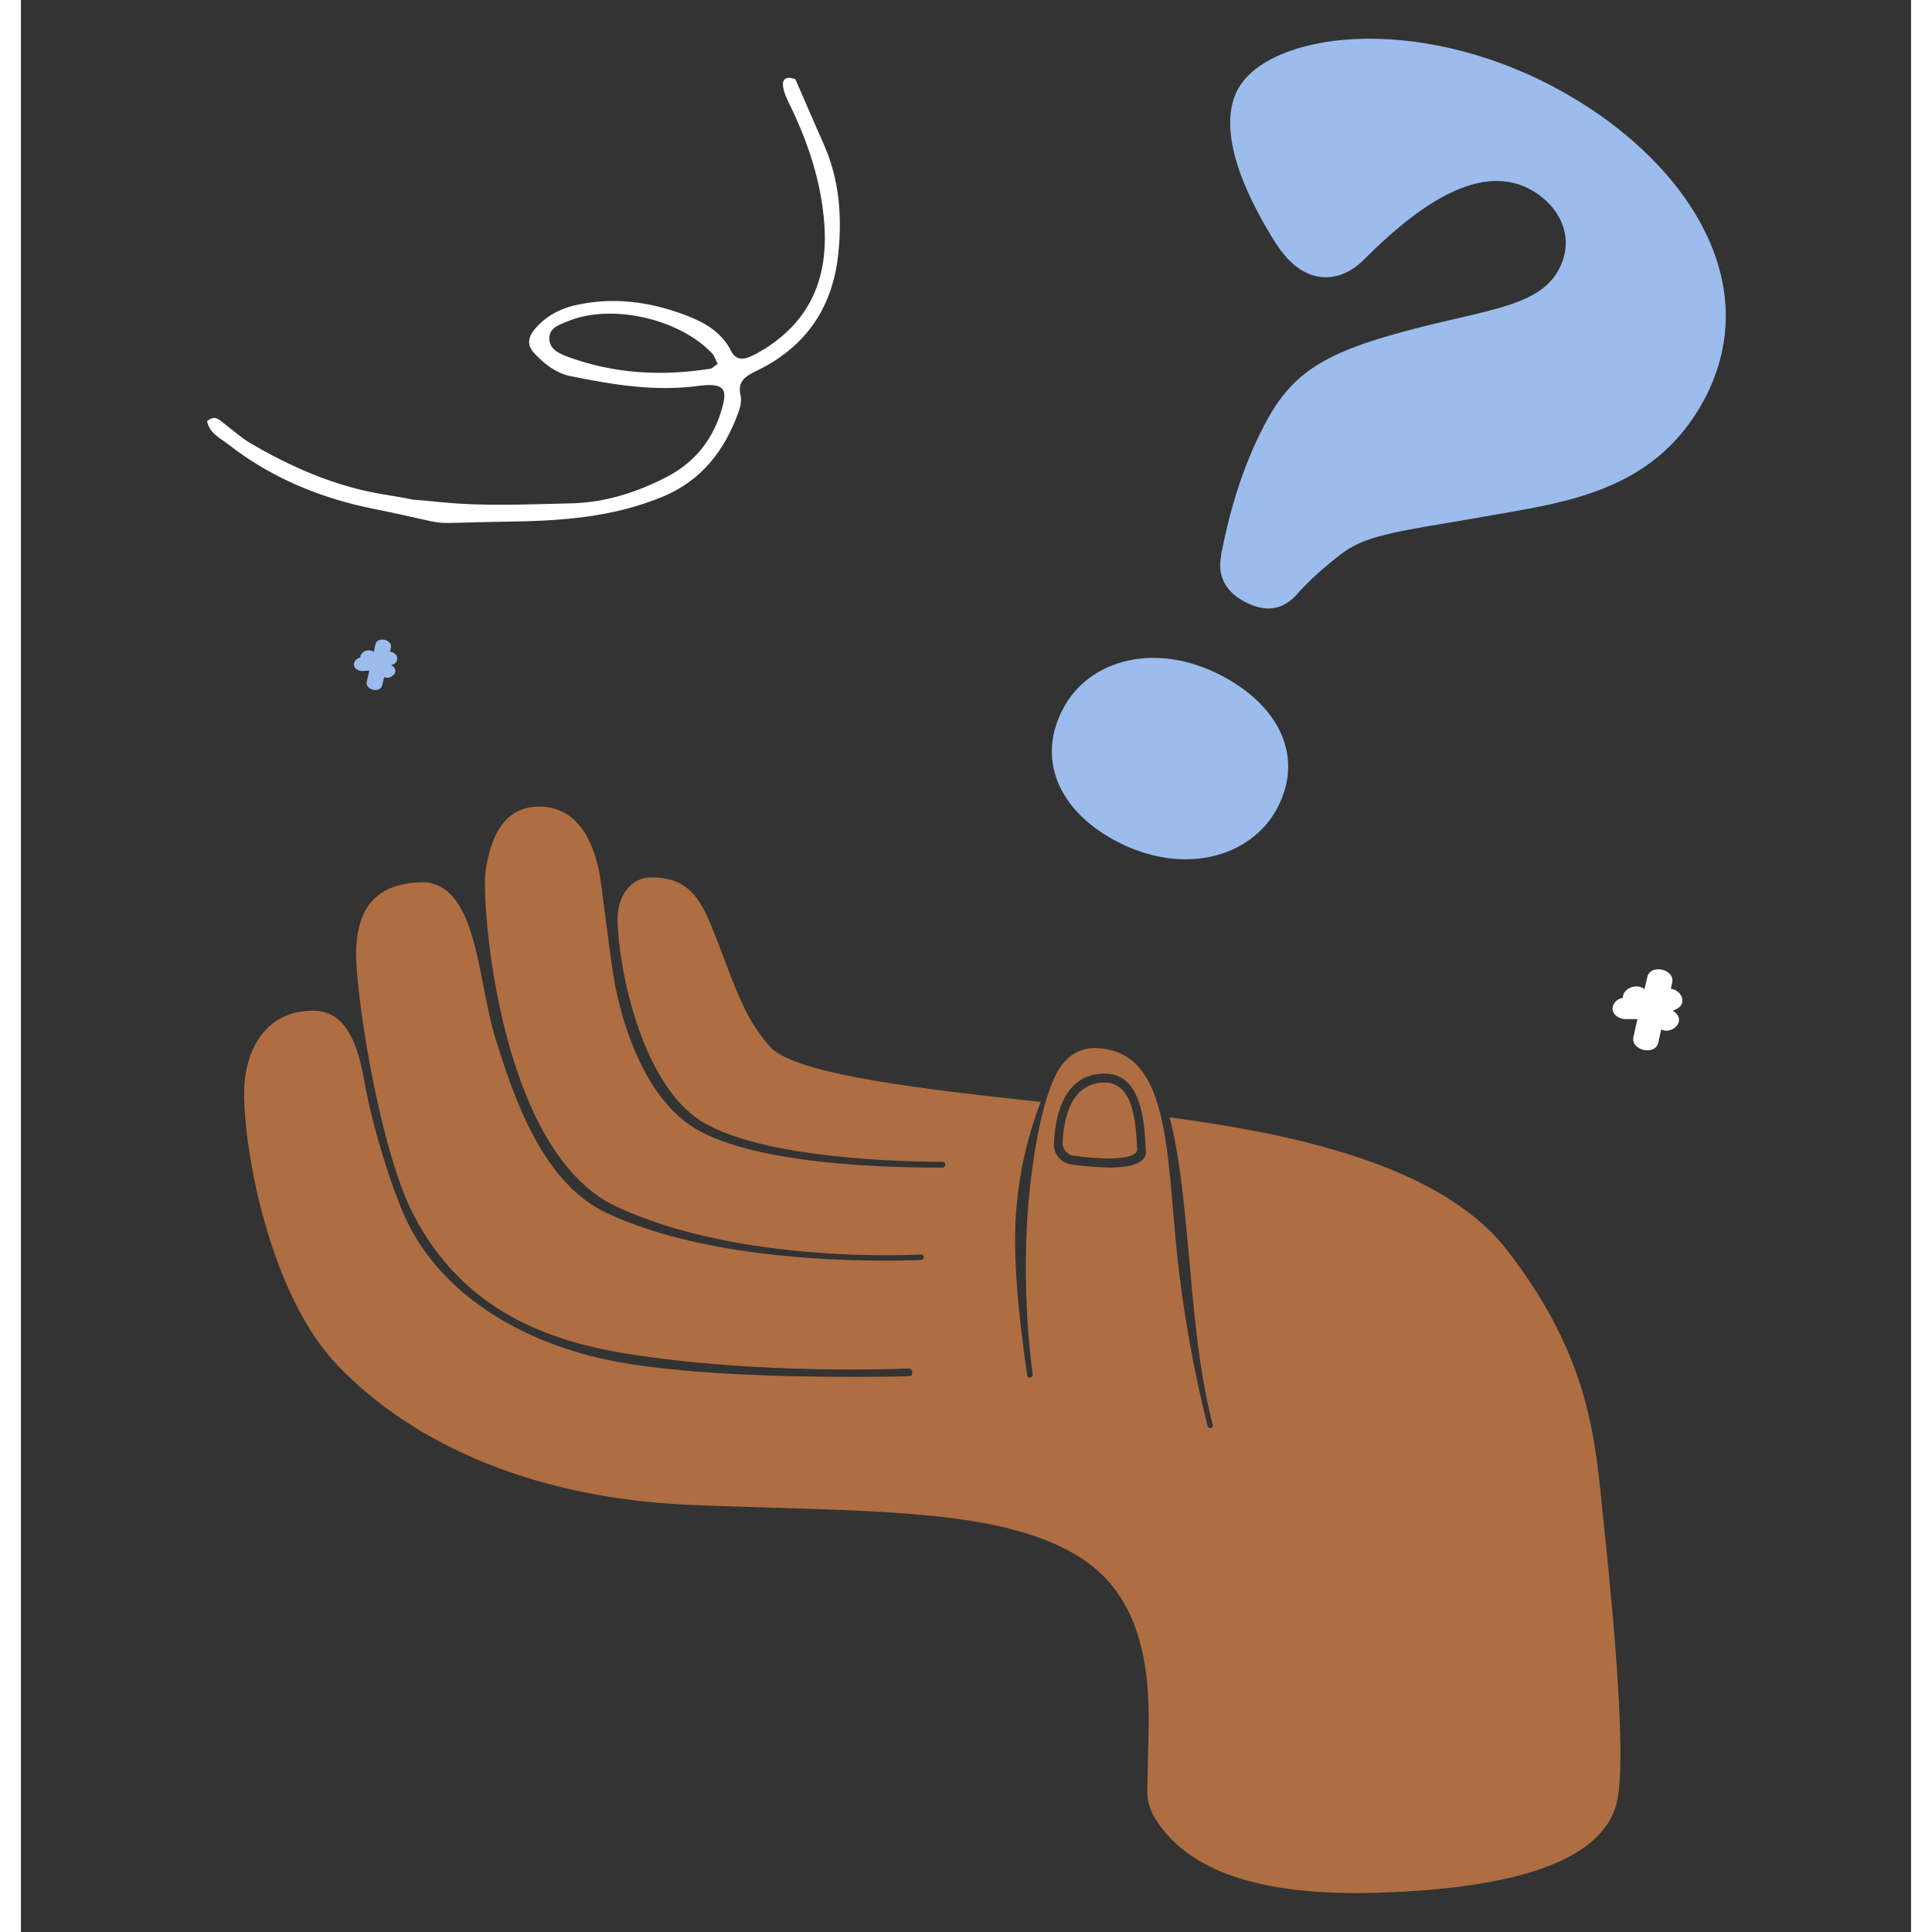 <?xml version="1.0" encoding="utf-8"?>
<!-- Generator: Adobe Illustrator 27.8.1, SVG Export Plug-In . SVG Version: 6.00 Build 0)  -->
<svg version="1.1" id="Layer_1" xmlns="http://www.w3.org/2000/svg" xmlns:xlink="http://www.w3.org/1999/xlink" width="200" height="200"
	 viewBox="0 0 587 600" style="enable-background:new 0 0 587 600;" xml:space="preserve">
<rect x="0" y="0" width="587" height="600" fill="#333333" stroke="none"/>
<style type="text/css">
	.st0{fill:#AE6E42;}
	.st1{fill:#9BBCED;}
	.st2{fill:#FFFFFF;}
	.st3{display:none;fill:#F4F4F0;}
	.st4{display:none;fill:none;stroke:#2B3F32;stroke-width:3;stroke-linecap:round;stroke-miterlimit:10;}
	.st5{display:none;}
	.st6{display:inline;fill:#9BBCED;}
	.st7{display:inline;fill:#2B3F32;}
</style>
<g>
	<g>
		<path class="st0" d="M336.6,336.2c8.9,0.1,9.6,12.3,10,19.6l0.1,0.9c0,0.5-0.2,1.1-0.6,1.4c-2.1,1.9-9.1,2.2-19.2,0.8
			c-2-0.3-3.4-2-3.4-3.9C323.8,347.9,325.8,336.2,336.6,336.2z"/>
		<path class="st0" d="M91,313.9c8.1,0.1,13,6.8,15.5,21.1c2.8,16,9.4,36.4,13.8,45.1c10.3,20.6,32.6,35.9,61.3,42.1
			c21.7,4.7,56.5,5.4,77.2,5.4c10.2,0,17-0.2,17.2-0.2c0.5,0,0.8-0.5,0.8-1.3c0-0.6-0.5-1.1-1.1-1.1c-0.6,0-45.8,2.1-87.5-4.6
			c-28.4-4.5-51.8-15.8-66-42.6c-11.2-21.1-18.6-71.7-18.1-82.8c0.4-10.1,3.8-21,21.1-21h0.4c16.1,1.4,16.3,30.4,21.5,47.6
			c6,19.7,15,45.7,34.6,55c28.9,13.6,68.8,14.9,87.1,14.9c6.6,0,10.6-0.2,10.8-0.2c0.5,0,0.8-0.4,0.8-0.9c0-0.5-0.4-0.8-0.8-0.8
			c0,0-0.1,0-0.1,0c-0.6,0-55.9,3.3-94.8-15c-36.4-17.2-41.8-94.3-40.4-104.1c1.9-13.1,7.3-20,16.6-20c12.5,0,17.6,11.8,19.2,23.5
			c1.7,12.4,3.4,27.3,4.6,32.9c3.1,14.9,10.2,34.5,24.3,43.3c19.6,12.3,66.4,12.4,75.6,12.4c0.8,0,1.4,0,1.6,0
			c0.5,0,0.9-0.4,0.9-0.9c0-0.5-0.4-0.9-0.9-0.9c-0.5,0-53.9,0.5-74.9-12.6c-17.3-10.8-25.4-43.5-26-62.3
			c-0.2-8.2,4.6-13.3,10.1-13.4c10.4-0.2,14.7,5,18.3,13.4c1.9,4.5,3.5,8.7,5,12.7c4.1,10.8,7.3,19.3,14.2,26.7
			c8.1,8.6,49.5,13.2,83.8,16.9c-4.3,11.2-6.9,23-7.7,35c-1.2,17.5,2.2,40.6,3.5,49.9c0.1,0.5,0.5,0.8,1,0.7c0.5-0.1,0.8-0.5,0.7-1
			c-2.1-16-2.6-32.1-1.7-48.2c1.3-19.8,5.3-41.6,11.2-48.4c2.3-2.9,5.8-4.7,9.5-4.7h0c23.4,0,22.5,31.1,25.8,63.6
			c1.9,18.1,5.1,36,9.5,53.7c0.1,0.4,0.4,0.7,0.8,0.7c0.1,0,0.1,0,0.2,0c0.5-0.1,0.8-0.6,0.6-1.1c-4.6-18.1-5.9-36.5-7.4-52.7
			c-1.6-17.5-3.1-32.3-6-42.7c37.5,5,84.1,14.5,104.8,41.2c26.1,33.7,27.4,59.2,29.9,83.4c1.2,12.2,8.1,73.6,4.1,88.6
			c-4.5,17-29.4,26.2-74,27.6c-2.3,0.1-4.5,0.1-6.7,0.1c-32.4,0-52.9-7.6-62.6-23.2c-1.7-2.7-2.5-5.9-2.4-9
			c0.1-3.9,0.2-10.5,0.4-18.1c0.5-20.5-2.7-42-20.9-53.7c-20.9-13.5-54.1-14.4-96.2-15.7c-7.8-0.2-15.9-0.5-24.2-0.8
			c-49-1.9-86.8-18.6-110.5-43.3c-21.1-22-29.1-66.2-29.1-84.6C69.3,328,74.7,313.7,91,313.9L91,313.9z M326,361.6
			c4,0.6,8,0.9,12.1,1c4.4,0,8.3-0.6,10.1-2.3c0.8-0.7,1.3-1.8,1.2-2.9l-0.1-1c-0.4-8-1.3-22.9-12.6-23h-0.2
			c-13.6,0-15.5,15.4-15.7,22.1C320.8,358.5,323,361.1,326,361.6L326,361.6z"/>
	</g>
	<path class="st1" d="M372.7,172.4c2.1-10.8,5.9-26.4,14-41.4c8.7-16.3,19.8-22.3,48.4-29.5c22.4-5.6,36.7-7,42.5-17.8
		c5.3-9.9,0.3-19.9-8.9-24.9c-16.9-9.1-37.3,7.5-51.7,21.9c-4.5,4.6-11.4,7.4-18.4,3.7c-2.9-1.5-6.3-4.3-10.4-11.3
		c-14-23.1-14.6-37.3-10.3-45.3c9.4-17.5,54.5-24.1,98.7-0.5c38.7,20.7,66.2,59.3,46.1,96.9c-15.9,29.6-45.2,32-70.3,36.6
		c-23.2,4-34,5.2-41.5,10.6c-6.1,4.6-10.9,8.9-15.3,13.9c-3.3,3.2-8,5.6-15.7,1.5c-7-3.8-8.2-9.3-7.1-14.5L372.7,172.4z M323.7,220
		c-8.2,15.3-1.9,31.4,16.2,41.1c20.8,11.1,42,5.3,50.2-10c8.2-15.3,1.5-31.2-16.7-41C352.7,199,331.8,204.7,323.7,220L323.7,220z"/>
	<path class="st1" d="M108.2,208.3c-0.3,1.1-0.5,2.3-0.8,3.4c-0.6,2.6,4.2,3.7,4.8,1.1c0.2-0.8,0.4-1.7,0.6-2.5
		c0.1,0,0.2,0.1,0.3,0.1c1.2,0.4,2.7-0.5,3.1-1.5c0.3-1-0.2-1.8-1.2-2.3c0.2-0.1,0.4-0.2,0.7-0.3c2.2-1.2,1-3.8-1.1-3.9
		c0.1-0.4,0.2-0.8,0.3-1.2c0.6-2.6-4.2-3.7-4.8-1.1c-0.2,0.8-0.4,1.6-0.5,2.4c-1.5-1.3-4.3-0.1-4.2,1.7c-1.1,0.2-2,1.2-2,2.1
		c0,1.2,1.1,2,2.5,2.1C106.6,208.3,107.4,208.3,108.2,208.3L108.2,208.3z"/>
	<path class="st2" d="M502,316.5c-0.4,1.8-0.8,3.7-1.2,5.5c-1,4.2,6.7,6,7.7,1.8c0.3-1.4,0.6-2.7,0.9-4.1c0.2,0.1,0.3,0.1,0.5,0.2
		c2,0.7,4.4-0.7,4.9-2.3c0.5-1.6-0.4-2.9-1.8-3.7c0.4-0.2,0.7-0.3,1.1-0.5c3.6-1.8,1.5-6-1.7-6.3c0.1-0.6,0.3-1.3,0.4-1.9
		c1-4.2-6.7-6-7.7-1.8c-0.3,1.3-0.6,2.5-0.9,3.8c-2.4-2.1-6.9-0.1-6.7,2.7c-1.8,0.2-3.2,1.8-3.2,3.3c0,1.9,1.8,3.2,4,3.3
		C499.5,316.5,500.7,316.5,502,316.5L502,316.5z"/>
	<path class="st2" d="M239.3,33.6c5.4,11.4,9.3,23.3,10.2,36c1.2,16.5-4.2,29.9-18.8,38.9c-1.3,0.8-2.7,1.6-4.1,2.2
		c-2.6,1.2-4.8,0.9-6.1-1.8c-3-5.9-8.4-8.9-14.3-11.1c-11.2-4.2-22.7-5.7-34.5-2.9c-4.9,1.2-9,3.6-12.2,7.4c-2.1,2.6-2.4,5,0.1,7.6
		c3.1,3.2,6.4,5.9,11,6.9c13.3,2.7,26.5,4.9,40.1,3c0.7-0.1,1.3-0.1,2-0.2c5.2-0.2,6.6,1.2,5.3,6.2c-2.5,9.9-8.2,17.5-17.4,22.3
		c-9.1,4.7-18.9,7.9-29.2,8.2c-13.5,0.3-27.1,1-40.4-0.3c-20.8-2.1,2.1,0.9-18.6-2.5c-14.7-2.4-28.4-8.4-41.2-15.9
		c-3-1.8-5.6-4.2-8.4-6.3c-1.4-1.1-2.7-2.5-5.1-0.4l0.1-0.1c0.8,3.8,4,5.2,6.6,7.2c13.3,10.4,28.6,16.7,45,20
		c28.2,5.7,12.7,4.4,41.7,4c16.4-0.2,32.6-1.3,48.1-7.7c12.1-5,19.3-14.3,23.6-26.2c0.6-1.6,1.1-3.6,0.7-5.2
		c-1.1-4.6,1.6-6.1,5.1-7.8c15.4-7.5,23.7-19.9,25.3-36.9c1.1-11.4,0.2-22.4-4.4-33c-3-6.8-6-13.7-9-20.6
		C240.5,24.6,232.7,21.2,239.3,33.6z M216.4,113c-1.2,0.8-1.7,1.4-2.3,1.5c-15,2.4-29.9,1.6-44.3-3.7c-2.6-1-5.7-2.3-5.7-5.7
		c0-3.5,3.3-4.3,5.9-5.4c13.5-5.5,34.6-0.7,44.7,10.1C215.4,110.6,215.7,111.7,216.4,113L216.4,113z"/>
</g>
<path class="st3" d="M547.2,414.9C525,328.6,457,297.3,263.8,300.2c-156.5,2.4-235.8,66.2-206.1,154
	c29.7,87.7,171.9,65.7,247.9,63.8c28.6-0.7,69.3-4.2,109.4-11.7l45.9,24.8c2.1,1.1,4.4-1.1,3.4-3.2l-14-29.4
	C509.7,482.9,558,456.7,547.2,414.9L547.2,414.9z"/>
<path class="st4" d="M130.5,451.8c0,0,42.6-1.4,71.2-18.7c36.9-22.3,58.7-61.7,20.2-61.1c-72,1.1-14,85.7,49.8,73.6
	c63.9-12.1,76.8-69.9,35.5-61c-32.8,7.1-10.3,75.6,58.4,59.5c71.4-16.7,95.9-75.6,44.5-55c-51.4,20.6-34.9,54,28.9,49.3"/>
<g class="st5">
	<path class="st6" d="M395.9,50.4C273.5,35,37.1,21.3,13.8,106.6c-17.2,63.1,16.3,105.8,99.6,127.2c6.9,1.8,14.8,3.6,23.6,5.3
		l-17.3,33c-1.1,2.1,1.1,4.4,3.2,3.3l58.4-28.6c96.1,14.5,239.2,24.1,325.5,8.6C619.9,235.1,593.7,75.5,395.9,50.4z"/>
	<path class="st7" d="M280,176.3c-0.8-5.3-1.7-13-0.5-21.2c1.3-8.9,5.3-13.5,17.2-21.5c9.3-6.3,15.6-9.3,16.4-15.2
		c0.8-5.4-3.1-9.2-8.2-9.9c-9.2-1.3-15.8,9.6-20,18.6c-1.3,2.8-4,5.3-7.8,4.7c-1.6-0.2-3.6-0.9-6.6-3.4c-10.2-8.2-12.8-14.7-12.2-19
		c1.4-9.6,20.9-20.1,44.9-16.6c21.1,3,40,16.1,37,36.6c-2.3,16.2-15.3,22.1-26,28.4c-9.9,5.7-14.7,8-17.2,11.8
		c-2,3.1-3.5,5.9-4.7,8.9c-1,2-2.7,3.9-6.9,3.3C281.8,181.1,280.3,178.8,280,176.3L280,176.3z M265.5,206.2
		c-1.2,8.3,4.3,14.7,14.2,16.1c11.3,1.6,20-4.6,21.2-12.9c1.2-8.4-4.5-14.5-14.4-16C275.2,191.8,266.7,197.9,265.5,206.2
		L265.5,206.2z"/>
</g>
</svg>
